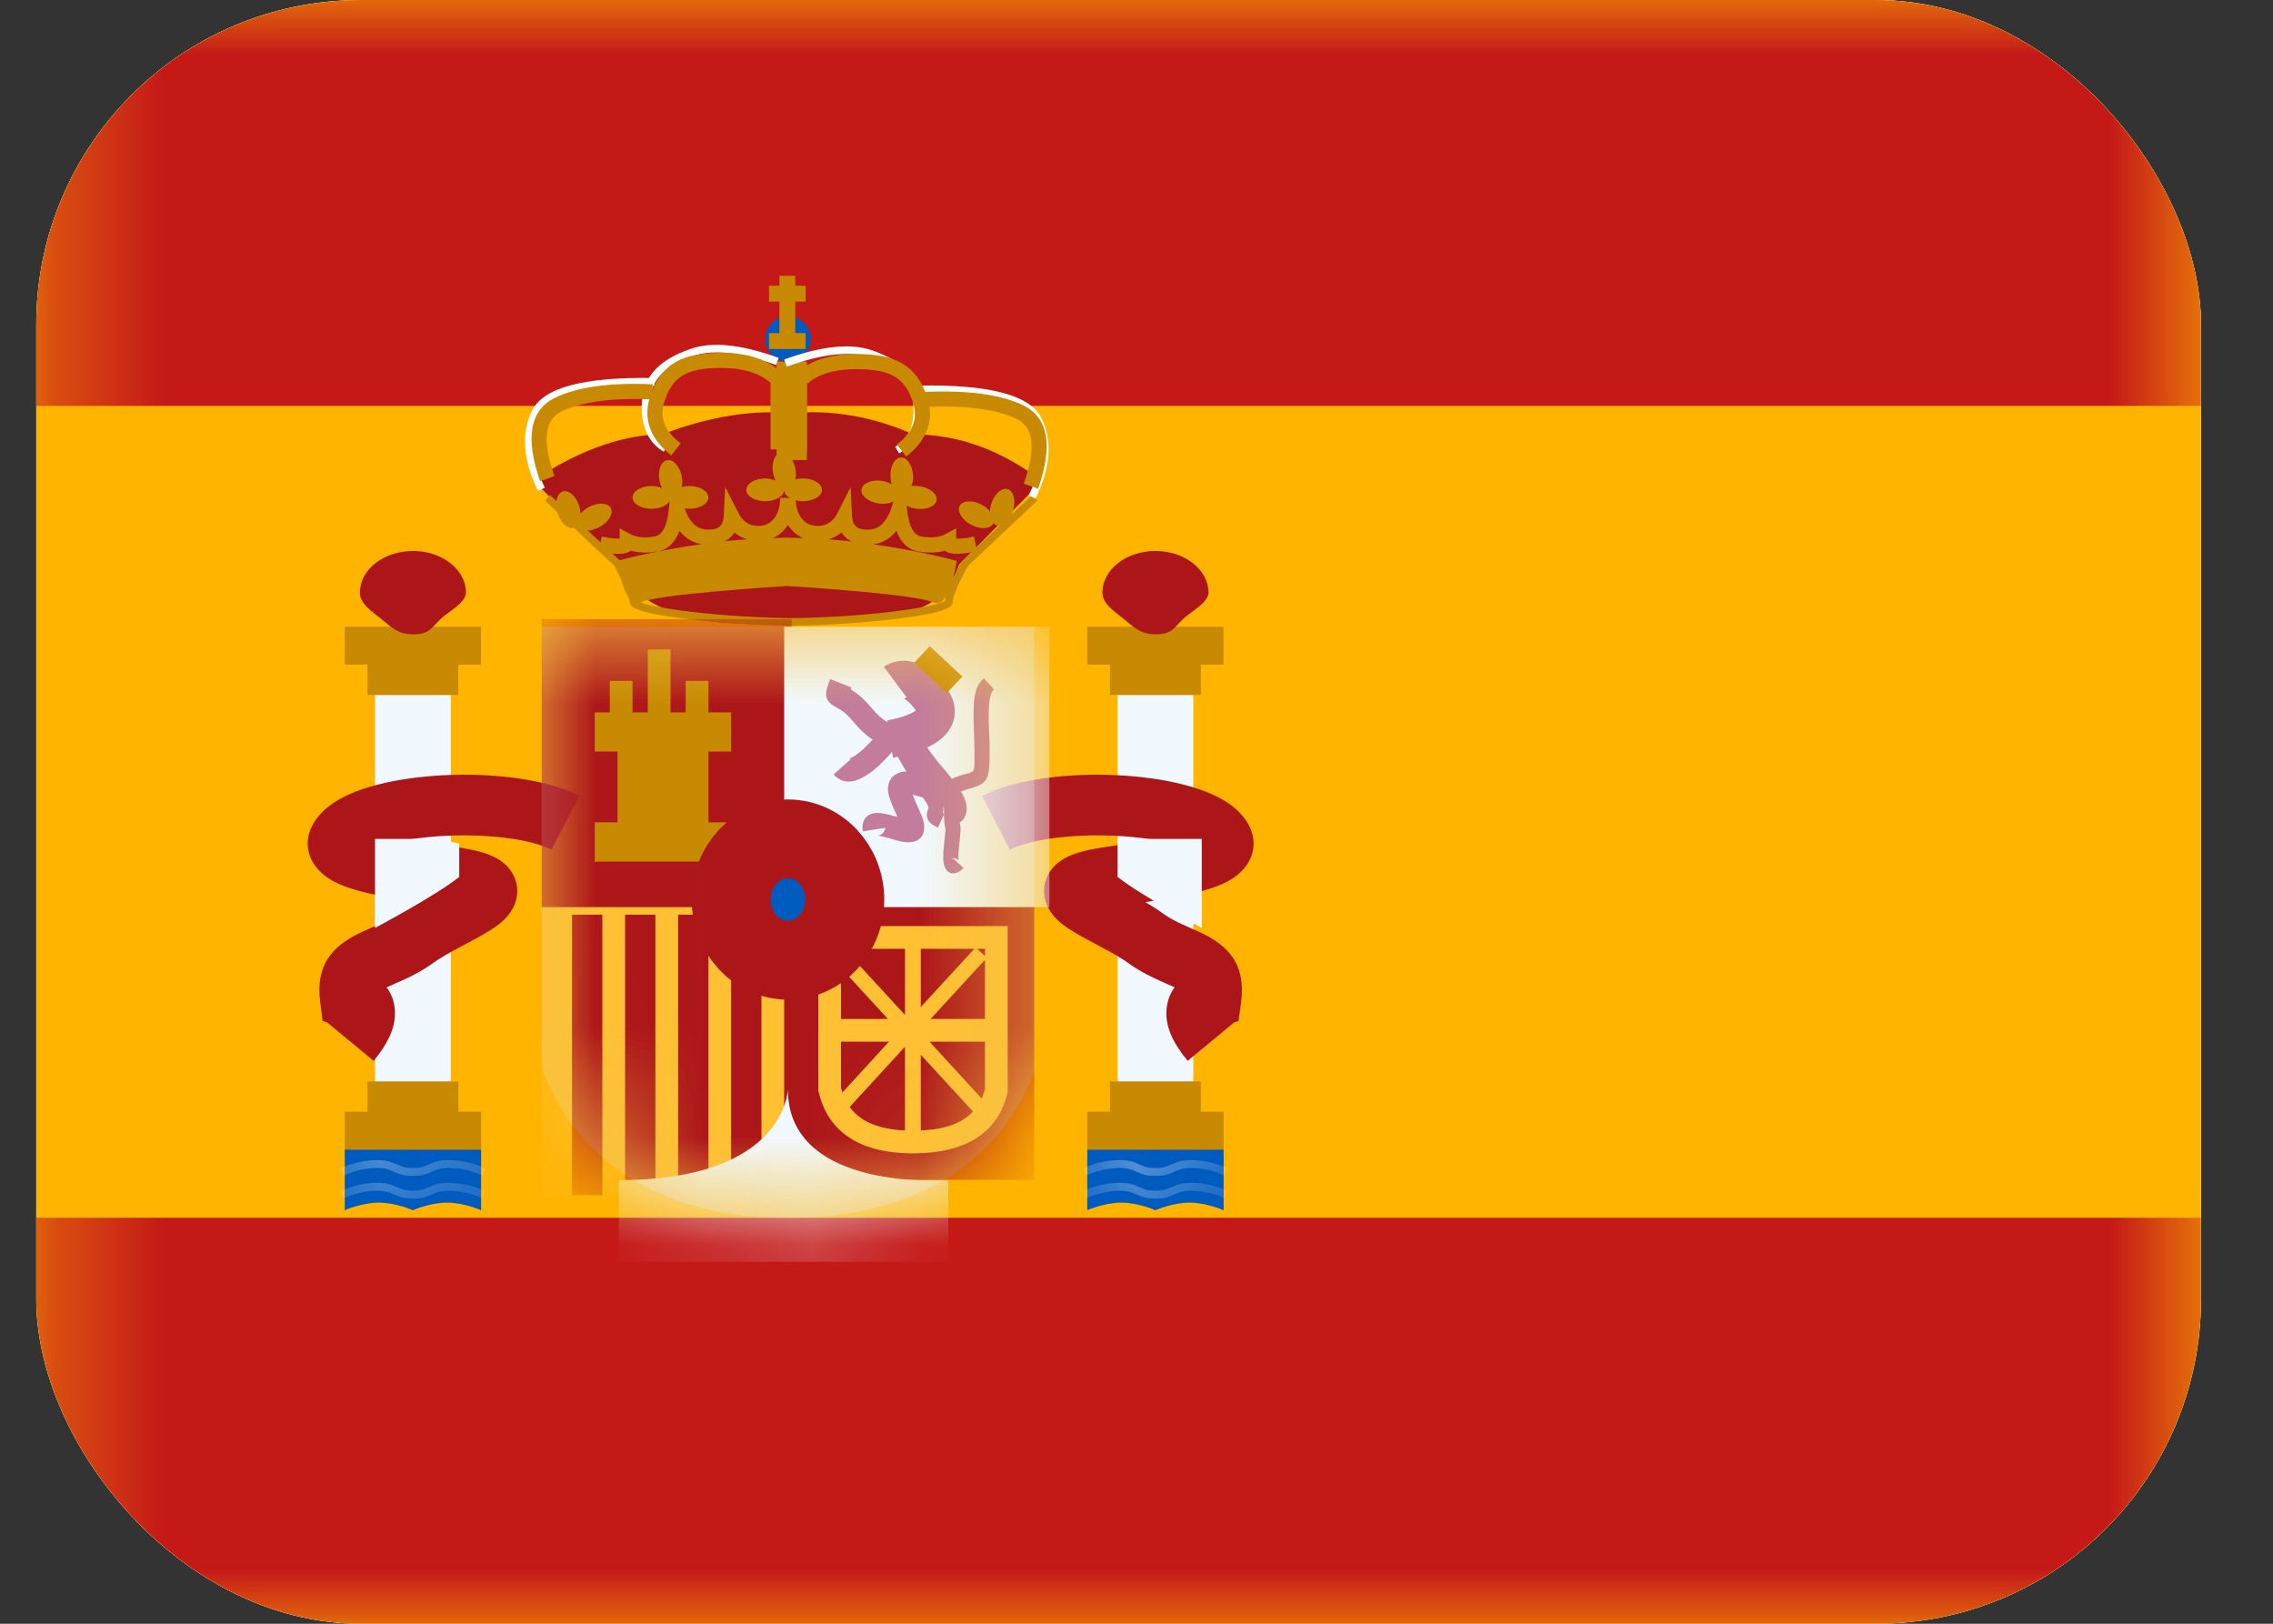 <svg width="21" height="15" viewBox="0 0 21 15" fill="none" xmlns="http://www.w3.org/2000/svg">
<rect x="0" y="0" width="21" height="15" fill="#333333" stroke="none"/>
<g clip-path="url(#clip0_1660_922)">
<rect x="0.335" width="20" height="15" rx="3" fill="white"/>
<path fill-rule="evenodd" clip-rule="evenodd" d="M0.335 0V15H20.335V0H0.335Z" fill="#FFB400"/>
<mask id="mask0_1660_922" style="mask-type:luminance" maskUnits="userSpaceOnUse" x="0" y="0" width="21" height="15">
<path fill-rule="evenodd" clip-rule="evenodd" d="M0.335 0V15H20.335V0H0.335Z" fill="white"/>
</mask>
<g mask="url(#mask0_1660_922)">
<path fill-rule="evenodd" clip-rule="evenodd" d="M0.335 0V3.75H20.335V0H0.335Z" fill="#C51918"/>
<path fill-rule="evenodd" clip-rule="evenodd" d="M0.335 11.25V15H20.335V11.25H0.335Z" fill="#C51918"/>
<rect x="3.465" y="6.42" width="0.7" height="3.64" fill="#F1F9FF"/>
<path d="M4.444 6.14H4.234V6.42H3.395V6.14H3.185V5.79H4.444V6.14Z" fill="#C88A02"/>
<path fill-rule="evenodd" clip-rule="evenodd" d="M4.235 10.27H4.445V10.62H3.185V10.27H3.395V9.99H4.235V10.27Z" fill="#C88A02"/>
<path fill-rule="evenodd" clip-rule="evenodd" d="M3.815 5.86C3.967 5.86 3.983 5.803 4.072 5.717C4.142 5.65 4.305 5.568 4.305 5.475C4.305 5.262 4.085 5.09 3.815 5.09C3.544 5.09 3.325 5.262 3.325 5.475C3.325 5.579 3.437 5.648 3.521 5.717C3.61 5.79 3.676 5.86 3.815 5.86Z" fill="#AD1619"/>
<path fill-rule="evenodd" clip-rule="evenodd" d="M3.185 10.62H4.445V11.18C4.445 11.18 4.287 11.11 4.13 11.11C3.972 11.11 3.815 11.18 3.815 11.18C3.815 11.18 3.657 11.11 3.5 11.11C3.342 11.11 3.185 11.18 3.185 11.18V10.62Z" fill="#005BBF"/>
<mask id="mask1_1660_922" style="mask-type:luminance" maskUnits="userSpaceOnUse" x="3" y="10" width="2" height="2">
<path fill-rule="evenodd" clip-rule="evenodd" d="M3.185 10.62H4.445V11.18C4.445 11.18 4.287 11.11 4.13 11.11C3.972 11.11 3.815 11.18 3.815 11.18C3.815 11.18 3.657 11.11 3.5 11.11C3.342 11.11 3.185 11.18 3.185 11.18V10.62Z" fill="white"/>
</mask>
<g mask="url(#mask1_1660_922)">
<path d="M3.173 11.07L3.146 11.003C3.259 10.952 3.373 10.927 3.487 10.927C3.561 10.927 3.599 10.937 3.665 10.966C3.722 10.992 3.752 11 3.815 11C3.878 11 3.908 10.992 3.965 10.966C4.03 10.937 4.069 10.927 4.143 10.927C4.257 10.927 4.371 10.952 4.484 11.003L4.457 11.07C4.352 11.023 4.247 11 4.143 11C4.08 11 4.05 11.008 3.992 11.033C3.927 11.063 3.889 11.073 3.815 11.073C3.741 11.073 3.703 11.063 3.637 11.033C3.58 11.008 3.55 11 3.487 11C3.383 11 3.278 11.023 3.173 11.07Z" fill="white"/>
<path d="M3.173 10.86L3.146 10.793C3.259 10.742 3.373 10.717 3.487 10.717C3.561 10.717 3.599 10.727 3.665 10.756C3.722 10.782 3.752 10.79 3.815 10.79C3.878 10.79 3.908 10.782 3.965 10.756C4.03 10.727 4.069 10.717 4.143 10.717C4.257 10.717 4.371 10.742 4.484 10.793L4.457 10.86C4.352 10.813 4.247 10.79 4.143 10.79C4.08 10.79 4.05 10.798 3.992 10.823C3.927 10.853 3.889 10.863 3.815 10.863C3.741 10.863 3.703 10.853 3.637 10.823C3.58 10.798 3.55 10.79 3.487 10.79C3.383 10.79 3.278 10.813 3.173 10.86Z" fill="white"/>
</g>
<rect x="10.325" y="6.42" width="0.7" height="3.64" fill="#F1F9FF"/>
<path d="M11.304 6.14H11.095V6.42H10.255V6.14H10.045V5.79H11.304V6.14Z" fill="#C88A02"/>
<path fill-rule="evenodd" clip-rule="evenodd" d="M11.095 10.27H11.305V10.62H10.045V10.27H10.255V9.99H11.095V10.27Z" fill="#C88A02"/>
<path fill-rule="evenodd" clip-rule="evenodd" d="M10.675 5.86C10.827 5.86 10.842 5.803 10.932 5.717C11.002 5.65 11.165 5.568 11.165 5.475C11.165 5.262 10.945 5.09 10.675 5.09C10.404 5.09 10.185 5.262 10.185 5.475C10.185 5.579 10.297 5.648 10.381 5.717C10.47 5.79 10.536 5.86 10.675 5.86Z" fill="#AD1619"/>
<path fill-rule="evenodd" clip-rule="evenodd" d="M10.045 10.62H11.305V11.18C11.305 11.18 11.147 11.11 10.99 11.11C10.832 11.11 10.675 11.18 10.675 11.18C10.675 11.18 10.517 11.11 10.36 11.11C10.202 11.11 10.045 11.18 10.045 11.18V10.62Z" fill="#005BBF"/>
<mask id="mask2_1660_922" style="mask-type:luminance" maskUnits="userSpaceOnUse" x="10" y="10" width="2" height="2">
<path fill-rule="evenodd" clip-rule="evenodd" d="M10.045 10.62H11.305V11.18C11.305 11.18 11.147 11.11 10.99 11.11C10.832 11.11 10.675 11.18 10.675 11.18C10.675 11.18 10.517 11.11 10.36 11.11C10.202 11.11 10.045 11.18 10.045 11.18V10.62Z" fill="white"/>
</mask>
<g mask="url(#mask2_1660_922)">
<path d="M10.033 11.07L10.006 11.003C10.119 10.952 10.233 10.927 10.347 10.927C10.421 10.927 10.459 10.937 10.525 10.966C10.582 10.992 10.612 11 10.675 11C10.738 11 10.768 10.992 10.825 10.966C10.89 10.937 10.929 10.927 11.003 10.927C11.117 10.927 11.23 10.952 11.344 11.003L11.316 11.07C11.211 11.023 11.107 11 11.003 11C10.94 11 10.91 11.008 10.852 11.033C10.787 11.063 10.749 11.073 10.675 11.073C10.601 11.073 10.563 11.063 10.497 11.033C10.44 11.008 10.41 11 10.347 11C10.243 11 10.138 11.023 10.033 11.07Z" fill="white"/>
<path d="M10.033 10.86L10.006 10.793C10.119 10.742 10.233 10.717 10.347 10.717C10.421 10.717 10.459 10.727 10.525 10.756C10.582 10.782 10.612 10.79 10.675 10.79C10.738 10.79 10.768 10.782 10.825 10.756C10.89 10.727 10.929 10.717 11.003 10.717C11.117 10.717 11.23 10.742 11.344 10.793L11.316 10.86C11.211 10.813 11.107 10.79 11.003 10.79C10.94 10.79 10.91 10.798 10.852 10.823C10.787 10.853 10.749 10.863 10.675 10.863C10.601 10.863 10.563 10.853 10.497 10.823C10.44 10.798 10.41 10.79 10.347 10.79C10.243 10.79 10.138 10.813 10.033 10.86Z" fill="white"/>
</g>
<path d="M3.077 7.42C3.546 7.097 4.802 7.068 5.353 7.352L5.095 7.85C4.824 7.711 4.21 7.684 3.78 7.756C3.846 7.767 3.919 7.779 4.001 7.792C4.052 7.8 4.233 7.828 4.247 7.83C4.419 7.857 4.536 7.891 4.623 7.95C4.8 8.071 4.827 8.288 4.7 8.449C4.647 8.517 4.576 8.567 4.471 8.629C4.437 8.648 4.4 8.669 4.352 8.695C4.341 8.701 4.257 8.745 4.231 8.759C4.131 8.813 4.064 8.852 4.015 8.887C3.937 8.944 3.858 8.99 3.768 9.033C3.72 9.056 3.585 9.115 3.581 9.117C3.578 9.118 3.575 9.12 3.572 9.121C3.621 9.187 3.649 9.267 3.649 9.36C3.649 9.508 3.578 9.647 3.452 9.8L3.022 9.445L2.981 9.432L2.958 9.254C2.916 8.923 3.058 8.74 3.349 8.607C3.356 8.604 3.488 8.546 3.525 8.528C3.587 8.499 3.638 8.47 3.686 8.435C3.732 8.401 3.782 8.369 3.843 8.334C3.482 8.276 3.287 8.233 3.138 8.169C2.78 8.015 2.733 7.656 3.077 7.42ZM9.073 7.352C9.624 7.068 10.879 7.097 11.348 7.42C11.691 7.656 11.645 8.015 11.287 8.169C11.138 8.233 10.943 8.276 10.582 8.334C10.642 8.369 10.693 8.401 10.739 8.435C10.787 8.47 10.838 8.499 10.899 8.528C10.937 8.546 11.069 8.604 11.076 8.607C11.367 8.74 11.509 8.923 11.467 9.254L11.443 9.432L11.402 9.445L10.973 9.8C10.847 9.647 10.776 9.508 10.776 9.36C10.776 9.267 10.804 9.187 10.852 9.121C10.85 9.12 10.847 9.118 10.844 9.117C10.838 9.115 10.705 9.056 10.657 9.033C10.567 8.99 10.488 8.944 10.41 8.887C10.361 8.852 10.294 8.813 10.193 8.759C10.168 8.745 10.084 8.701 10.073 8.695C10.024 8.669 9.988 8.648 9.954 8.629C9.848 8.567 9.778 8.517 9.725 8.449C9.598 8.288 9.624 8.071 9.802 7.95C9.889 7.891 10.006 7.857 10.178 7.83C10.192 7.828 10.373 7.8 10.424 7.792C10.506 7.779 10.579 7.767 10.645 7.756C10.214 7.684 9.6 7.711 9.33 7.85L9.073 7.352Z" fill="#AD1619"/>
<path d="M4.037 7.75L4.243 7.793V8.101C4.023 8.276 3.465 8.572 3.465 8.572V7.75H4.037Z" fill="#F1F9FF"/>
<path d="M10.531 7.75L10.325 7.793V8.101C10.545 8.276 11.103 8.572 11.103 8.572V7.75H10.531Z" fill="#F1F9FF"/>
<path d="M7.292 3.817L7.291 3.818C7.678 3.781 8.061 3.846 8.438 4.013C8.832 4.013 9.209 4.143 9.569 4.401V4.504L8.863 5.213C8.722 5.604 8.471 5.625 8.275 5.69C8.211 5.711 7.309 5.736 7.289 5.737C7.289 5.737 7.289 5.736 7.289 5.735C5.897 5.896 5.698 5.213 5.698 5.213L4.992 4.504V4.401C5.001 4.395 5.537 4.013 6.123 4.013C6.123 4.013 6.71 3.76 7.292 3.817Z" fill="#AD1619"/>
<path d="M8.378 4.688C8.394 4.862 8.441 4.944 8.511 4.956C8.607 4.972 8.68 4.964 8.731 4.936L8.834 4.881V4.975C8.867 4.979 8.922 4.973 8.998 4.957L9.02 5.058L9.537 4.573L9.584 4.624L8.943 5.228C8.849 5.4 8.802 5.514 8.802 5.561C8.802 5.634 8.614 5.677 8.247 5.721C7.961 5.755 7.622 5.776 7.345 5.779V5.782C7.333 5.782 7.321 5.78 7.309 5.78C7.297 5.78 7.286 5.782 7.275 5.782V5.779C6.998 5.776 6.659 5.755 6.371 5.721C6.005 5.677 5.818 5.634 5.818 5.561C5.818 5.551 5.814 5.538 5.81 5.522C5.779 5.48 5.756 5.417 5.74 5.356C5.721 5.318 5.701 5.275 5.676 5.228L5.534 5.094H5.531V5.092L5.035 4.624L5.082 4.573L5.548 5.011L5.561 4.957C5.637 4.973 5.693 4.979 5.725 4.975V4.881L5.828 4.936C5.879 4.964 5.952 4.972 6.048 4.956C6.118 4.944 6.166 4.862 6.181 4.688L6.212 4.337L6.318 4.674C6.365 4.826 6.438 4.893 6.541 4.893C6.642 4.893 6.682 4.857 6.687 4.764L6.7 4.499L6.82 4.735C6.863 4.82 6.923 4.859 7.007 4.859C7.128 4.859 7.208 4.757 7.208 4.599H7.351C7.351 4.758 7.431 4.859 7.552 4.859C7.637 4.859 7.697 4.82 7.74 4.735L7.859 4.499L7.871 4.764C7.876 4.857 7.917 4.893 8.018 4.893C8.121 4.893 8.194 4.826 8.242 4.674L8.347 4.337L8.378 4.688ZM7.271 5.413C7.087 5.425 6.078 5.492 5.925 5.563C5.923 5.564 5.92 5.564 5.918 5.564C5.941 5.573 5.972 5.583 6.01 5.592C6.1 5.612 6.228 5.633 6.38 5.651C6.677 5.687 7.03 5.708 7.31 5.71C7.59 5.708 7.943 5.687 8.24 5.651C8.391 5.633 8.52 5.612 8.61 5.592C8.655 5.581 8.69 5.571 8.713 5.561C8.721 5.558 8.728 5.555 8.732 5.553C8.733 5.54 8.737 5.526 8.741 5.51C8.709 5.559 8.67 5.588 8.618 5.563C8.464 5.492 7.451 5.424 7.271 5.413ZM8.282 4.904C8.225 4.976 8.153 5.017 8.067 5.028C8.51 5.09 8.825 5.178 8.839 5.182C8.839 5.182 8.827 5.263 8.803 5.352C8.825 5.305 8.851 5.25 8.884 5.189L8.891 5.181L8.972 5.102C8.857 5.123 8.774 5.123 8.73 5.087C8.661 5.107 8.581 5.11 8.489 5.095C8.391 5.079 8.323 5.013 8.282 4.904ZM6.278 4.904C6.237 5.012 6.169 5.079 6.071 5.095C5.979 5.11 5.897 5.107 5.828 5.087C5.794 5.115 5.736 5.121 5.658 5.113L5.724 5.176C5.802 5.155 6.093 5.081 6.483 5.027C6.401 5.014 6.332 4.973 6.278 4.904ZM7.774 4.919C7.739 4.95 7.698 4.97 7.653 4.983C7.726 4.989 7.799 4.994 7.869 5.002C7.829 4.982 7.797 4.955 7.774 4.919ZM6.786 4.919C6.764 4.954 6.732 4.981 6.695 5C6.762 4.993 6.831 4.987 6.902 4.982C6.859 4.969 6.82 4.949 6.786 4.919ZM7.28 4.849C7.245 4.903 7.198 4.945 7.14 4.971C7.174 4.97 7.209 4.968 7.244 4.968V4.967H7.3V4.968C7.34 4.968 7.381 4.969 7.42 4.971C7.362 4.945 7.315 4.903 7.28 4.849Z" fill="#C88A02"/>
<path fill-rule="evenodd" clip-rule="evenodd" d="M7.28 3.342C7.396 3.342 7.49 3.248 7.49 3.132C7.49 3.016 7.396 2.922 7.28 2.922C7.164 2.922 7.07 3.016 7.07 3.132C7.07 3.248 7.164 3.342 7.28 3.342Z" fill="#005BBF"/>
<path d="M5.201 4.54C5.256 4.524 5.324 4.585 5.352 4.677C5.359 4.701 5.362 4.724 5.363 4.746C5.382 4.723 5.407 4.702 5.439 4.685C5.524 4.639 5.616 4.643 5.643 4.694C5.67 4.746 5.623 4.824 5.538 4.869C5.452 4.915 5.361 4.911 5.333 4.859C5.332 4.858 5.333 4.855 5.333 4.853C5.324 4.862 5.315 4.871 5.303 4.875C5.248 4.892 5.179 4.831 5.151 4.738C5.123 4.646 5.145 4.557 5.201 4.54ZM9.31 4.519C9.365 4.536 9.387 4.625 9.359 4.717C9.331 4.809 9.263 4.87 9.208 4.854C9.195 4.85 9.186 4.841 9.177 4.831C9.176 4.833 9.177 4.836 9.176 4.838C9.149 4.889 9.057 4.893 8.972 4.848C8.887 4.802 8.84 4.724 8.867 4.673C8.894 4.622 8.986 4.618 9.071 4.663C9.102 4.68 9.127 4.702 9.146 4.725C9.147 4.703 9.15 4.679 9.158 4.655C9.186 4.563 9.255 4.502 9.31 4.519ZM6.163 4.251C6.219 4.24 6.281 4.308 6.299 4.402C6.306 4.437 6.304 4.47 6.298 4.499C6.32 4.493 6.344 4.49 6.37 4.49C6.466 4.49 6.544 4.537 6.544 4.595C6.544 4.653 6.466 4.7 6.37 4.7C6.273 4.7 6.195 4.653 6.195 4.595C6.195 4.593 6.196 4.592 6.196 4.59C6.195 4.59 6.194 4.589 6.193 4.589C6.193 4.591 6.195 4.593 6.195 4.595C6.195 4.653 6.117 4.7 6.02 4.7C5.923 4.7 5.844 4.653 5.844 4.595C5.845 4.537 5.924 4.49 6.02 4.49C6.056 4.49 6.088 4.498 6.116 4.509C6.106 4.489 6.098 4.467 6.093 4.442C6.075 4.348 6.106 4.262 6.163 4.251ZM8.323 4.226C8.38 4.223 8.431 4.298 8.436 4.395C8.438 4.43 8.431 4.462 8.421 4.489C8.444 4.487 8.468 4.488 8.494 4.491C8.589 4.505 8.661 4.562 8.653 4.619C8.645 4.677 8.56 4.713 8.464 4.699C8.369 4.686 8.298 4.628 8.306 4.57C8.306 4.569 8.308 4.567 8.308 4.566C8.307 4.565 8.306 4.565 8.305 4.565C8.305 4.566 8.306 4.569 8.306 4.57C8.298 4.628 8.213 4.664 8.118 4.651C8.022 4.637 7.951 4.579 7.959 4.522C7.968 4.464 8.052 4.429 8.147 4.442C8.182 4.447 8.213 4.46 8.239 4.475C8.232 4.454 8.228 4.43 8.227 4.405C8.222 4.309 8.265 4.229 8.323 4.226ZM7.213 4.181C7.27 4.17 7.331 4.239 7.349 4.333C7.356 4.368 7.354 4.401 7.348 4.43C7.37 4.424 7.394 4.42 7.419 4.42C7.516 4.42 7.594 4.468 7.594 4.526C7.594 4.583 7.516 4.63 7.419 4.63C7.323 4.63 7.245 4.583 7.245 4.526C7.245 4.524 7.245 4.522 7.246 4.52C7.244 4.519 7.243 4.519 7.242 4.519C7.242 4.521 7.245 4.523 7.245 4.526C7.244 4.583 7.166 4.63 7.07 4.63C6.973 4.63 6.895 4.583 6.895 4.526C6.895 4.468 6.973 4.42 7.07 4.42C7.105 4.42 7.137 4.429 7.165 4.44C7.155 4.42 7.148 4.397 7.143 4.373C7.125 4.278 7.156 4.192 7.213 4.181Z" fill="#C88A02"/>
<path d="M7.347 2.64H7.443V2.786H7.347V3.077H7.443V3.224H7.105V3.077H7.201V2.786H7.105V2.64H7.201V2.548H7.347V2.64Z" fill="#C88A02"/>
<rect x="7.175" y="3.34" width="0.28" height="0.91" fill="#C88A02"/>
<path d="M6.048 3.492L6.046 3.562C5.426 3.551 5.07 3.642 4.979 3.823C4.886 4.009 4.903 4.236 5.034 4.506L4.971 4.536C4.831 4.249 4.812 4 4.917 3.791C5.024 3.577 5.401 3.481 6.048 3.492Z" fill="white"/>
<path d="M6.168 4.113L6.132 4.173C5.997 4.092 5.929 3.955 5.929 3.765C5.929 3.492 6.069 3.332 6.38 3.223C6.579 3.153 6.85 3.181 7.194 3.306L7.17 3.372C6.84 3.252 6.584 3.225 6.404 3.289C6.118 3.389 5.999 3.525 5.999 3.765C5.999 3.932 6.055 4.046 6.168 4.113Z" fill="white"/>
<path d="M5.122 4.398L4.99 4.445C4.853 4.055 4.892 3.789 5.127 3.675C5.333 3.574 5.634 3.533 6.03 3.55L6.025 3.689C5.649 3.674 5.37 3.712 5.188 3.801C5.034 3.876 5.006 4.067 5.122 4.398Z" fill="#C88A02"/>
<path d="M6.666 3.399C6.345 3.399 6.214 3.477 6.139 3.707C6.091 3.854 6.137 3.979 6.288 4.096L6.202 4.207C6.007 4.055 5.939 3.87 6.006 3.664C6.102 3.371 6.289 3.259 6.666 3.259C6.912 3.259 7.104 3.324 7.238 3.456L7.259 3.476V4.151H7.119V3.536C7.014 3.445 6.864 3.399 6.666 3.399Z" fill="#C88A02"/>
<path d="M8.49 3.562L8.492 3.632C9.112 3.622 9.468 3.712 9.559 3.893C9.652 4.079 9.635 4.306 9.504 4.576L9.567 4.606C9.707 4.319 9.726 4.07 9.621 3.861C9.514 3.647 9.137 3.551 8.49 3.562Z" fill="white"/>
<path d="M8.271 4.128L8.307 4.188C8.442 4.107 8.51 3.969 8.51 3.779C8.51 3.507 8.369 3.347 8.059 3.237C7.86 3.167 7.589 3.196 7.245 3.321L7.269 3.387C7.599 3.267 7.855 3.24 8.035 3.303C8.32 3.404 8.44 3.54 8.44 3.779C8.44 3.946 8.384 4.06 8.271 4.128Z" fill="white"/>
<path d="M9.459 4.468L9.591 4.515C9.728 4.125 9.689 3.86 9.455 3.745C9.249 3.645 8.948 3.604 8.551 3.62L8.557 3.759C8.932 3.744 9.212 3.782 9.394 3.871C9.548 3.946 9.576 4.137 9.459 4.468Z" fill="#C88A02"/>
<path d="M7.908 3.41C8.228 3.41 8.36 3.488 8.435 3.718C8.483 3.865 8.436 3.99 8.286 4.107L8.372 4.217C8.566 4.066 8.635 3.881 8.568 3.675C8.472 3.381 8.284 3.27 7.908 3.27C7.661 3.27 7.469 3.335 7.336 3.467L7.315 3.487V4.162H7.455V3.547C7.559 3.456 7.709 3.41 7.908 3.41Z" fill="#C88A02"/>
<path opacity="0.3" fill-rule="evenodd" clip-rule="evenodd" d="M5.005 5.79H9.555V9.878C9.555 9.878 9.217 11.25 7.28 11.25C5.343 11.25 5.005 9.842 5.005 9.842V5.79Z" fill="#E1E5E8"/>
<mask id="mask3_1660_922" style="mask-type:luminance" maskUnits="userSpaceOnUse" x="5" y="5" width="5" height="7">
<path fill-rule="evenodd" clip-rule="evenodd" d="M5.005 5.79H9.555V9.878C9.555 9.878 9.217 11.25 7.28 11.25C5.343 11.25 5.005 9.842 5.005 9.842V5.79Z" fill="white"/>
</mask>
<g mask="url(#mask3_1660_922)">
<rect x="5.005" y="8.31" width="2.31" height="2.73" fill="#FFC034"/>
<rect x="5.285" y="8.45" width="0.28" height="2.59" fill="#AD1619"/>
<rect x="6.265" y="8.45" width="0.28" height="2.59" fill="#AD1619"/>
<rect x="5.775" y="8.45" width="0.28" height="2.59" fill="#AD1619"/>
<rect x="6.755" y="8.45" width="0.28" height="2.59" fill="#AD1619"/>
<rect x="5.005" y="5.72" width="2.31" height="2.66" fill="#AD1619"/>
<rect x="7.245" y="8.24" width="2.31" height="2.66" fill="#AD1619"/>
<rect x="7.245" y="5.79" width="2.45" height="2.59" fill="#F1F9FF"/>
<path d="M6.195 6.581H6.335V6.29H6.545V6.581H6.755V6.943H6.545V7.597H6.755V7.96H5.495V7.597H5.705V6.943H5.495V6.581H5.634V6.29H5.844V6.581H5.985V6H6.195V6.581Z" fill="#C88A02"/>
<path d="M8.226 6.128C8.393 6.061 8.587 6.131 8.751 6.366C8.845 6.5 8.845 6.648 8.753 6.766C8.707 6.825 8.644 6.869 8.566 6.905C8.625 6.989 8.661 7.035 8.721 7.104C8.75 7.136 8.773 7.168 8.795 7.196C8.817 7.183 8.845 7.173 8.88 7.162C8.886 7.16 8.892 7.159 8.898 7.157C8.92 7.151 8.936 7.147 8.949 7.143C9.006 7.123 9.004 7.129 9.003 6.962C9.003 6.949 9.003 6.948 9.003 6.935C9.003 6.893 9.002 6.857 8.999 6.774C8.998 6.771 8.999 6.77 8.999 6.767C8.986 6.464 8.998 6.348 9.09 6.265L9.183 6.369C9.138 6.41 9.128 6.514 9.138 6.761C9.138 6.764 9.139 6.765 9.139 6.769C9.143 6.853 9.143 6.89 9.143 6.935C9.143 6.948 9.143 6.949 9.143 6.961C9.143 7.184 9.127 7.23 8.993 7.275C8.977 7.281 8.959 7.285 8.935 7.292C8.93 7.293 8.926 7.296 8.921 7.297C8.902 7.303 8.888 7.306 8.878 7.311C8.891 7.333 8.902 7.354 8.91 7.373C8.947 7.464 8.936 7.551 8.866 7.6C8.866 7.601 8.867 7.602 8.867 7.603C8.867 7.605 8.868 7.607 8.87 7.614C8.878 7.647 8.876 7.681 8.861 7.815C8.852 7.891 8.853 7.94 8.858 7.954C8.853 7.941 8.836 7.928 8.812 7.928L8.807 7.924C8.799 7.932 8.793 7.938 8.79 7.94H8.791C8.796 7.938 8.802 7.936 8.81 7.934L8.902 8.018C8.843 8.082 8.759 8.093 8.726 8.002C8.711 7.961 8.711 7.897 8.722 7.8C8.735 7.686 8.736 7.659 8.734 7.648C8.733 7.643 8.731 7.638 8.73 7.632C8.725 7.608 8.722 7.575 8.722 7.521L8.666 7.645C8.604 7.616 8.572 7.59 8.564 7.544C8.561 7.528 8.563 7.513 8.567 7.498C8.569 7.491 8.572 7.484 8.575 7.476C8.582 7.456 8.58 7.444 8.548 7.4C8.541 7.39 8.534 7.379 8.526 7.367C8.523 7.366 8.519 7.365 8.516 7.364C8.483 7.355 8.455 7.347 8.432 7.343C8.44 7.362 8.449 7.384 8.459 7.408C8.459 7.408 8.498 7.493 8.507 7.516C8.526 7.561 8.536 7.595 8.538 7.629C8.546 7.772 8.43 7.806 8.286 7.764C8.178 7.732 8.123 7.719 8.108 7.72C8.155 7.718 8.181 7.667 8.178 7.647L7.971 7.68C7.957 7.59 7.996 7.513 8.102 7.51C8.142 7.509 8.194 7.519 8.291 7.547C8.285 7.532 8.276 7.514 8.267 7.493C8.244 7.44 8.227 7.397 8.214 7.354C8.178 7.235 8.239 7.14 8.355 7.128C8.361 7.127 8.367 7.128 8.374 7.128C8.348 7.086 8.322 7.04 8.293 6.99C8.278 6.993 8.264 6.998 8.25 7L8.242 6.946C8.184 7.011 8.126 7.072 8.068 7.117C7.929 7.227 7.799 7.264 7.702 7.154L7.858 7.015C7.853 7.009 7.845 7.007 7.849 7.006C7.87 7 7.901 6.981 7.938 6.952C7.978 6.921 8.019 6.879 8.062 6.833C8.003 6.794 7.945 6.741 7.889 6.673C7.847 6.622 7.81 6.587 7.775 6.563C7.757 6.552 7.708 6.524 7.7 6.519C7.613 6.46 7.618 6.405 7.67 6.273L7.866 6.351C7.863 6.357 7.861 6.363 7.859 6.368C7.871 6.375 7.884 6.384 7.894 6.391C7.945 6.426 7.997 6.473 8.051 6.539C8.105 6.604 8.155 6.648 8.201 6.673L8.199 6.654C8.208 6.653 8.227 6.649 8.252 6.644C8.295 6.634 8.337 6.622 8.375 6.607C8.413 6.593 8.444 6.577 8.462 6.564C8.415 6.498 8.377 6.465 8.351 6.456C8.348 6.455 8.351 6.455 8.356 6.453C8.361 6.451 8.367 6.447 8.375 6.441L8.166 6.16C8.181 6.149 8.202 6.138 8.226 6.128ZM8.812 7.928L8.817 7.932C8.815 7.932 8.812 7.933 8.81 7.934L8.803 7.928L8.804 7.927C8.807 7.926 8.81 7.928 8.812 7.928ZM8.716 7.454C8.717 7.473 8.716 7.492 8.71 7.511C8.714 7.512 8.718 7.514 8.722 7.516C8.722 7.513 8.722 7.511 8.722 7.509C8.722 7.492 8.721 7.477 8.72 7.46C8.72 7.458 8.717 7.457 8.716 7.454Z" fill="#C37C9C"/>
<path d="M8.447 6.122L8.59 5.969L8.891 6.25L8.747 6.403L8.447 6.122Z" fill="#C88A02"/>
<path d="M9.31 10.087L9.307 10.1C9.218 10.469 8.916 10.655 8.435 10.655C7.953 10.655 7.651 10.464 7.563 10.086L7.56 10.075V8.555H9.31V10.087ZM7.77 10.05C7.837 10.315 8.048 10.445 8.435 10.445C8.822 10.445 9.033 10.318 9.1 10.062V8.765H7.77V10.05Z" fill="#FFC034"/>
<path d="M8.507 9.303L9.014 8.752L9.118 8.847L8.598 9.413H9.179V9.623H8.588L9.118 10.201L9.014 10.295L8.507 9.744V10.482H8.361V9.67L7.787 10.295L7.683 10.201L8.213 9.623H7.732V9.413H8.203L7.683 8.847L7.787 8.752L8.361 9.376V8.683H8.507V9.303Z" fill="#FFC034"/>
<path fill-rule="evenodd" clip-rule="evenodd" d="M8.761 10.902C8.761 10.902 7.279 11.018 7.279 10.062C7.279 10.062 7.265 10.902 5.717 10.902V11.657H8.761V10.902Z" fill="#F1F9FF"/>
<path fill-rule="evenodd" clip-rule="evenodd" d="M7.28 8.87C7.57 8.87 7.805 8.619 7.805 8.31C7.805 8.001 7.57 7.75 7.28 7.75C6.99 7.75 6.755 8.001 6.755 8.31C6.755 8.619 6.99 8.87 7.28 8.87Z" fill="#005BBF" stroke="#AD1619" stroke-width="0.729"/>
</g>
</g>
</g>
<defs>
<clipPath id="clip0_1660_922">
<rect x="0.335" width="20" height="15" rx="3" fill="white"/>
</clipPath>
</defs>
</svg>

